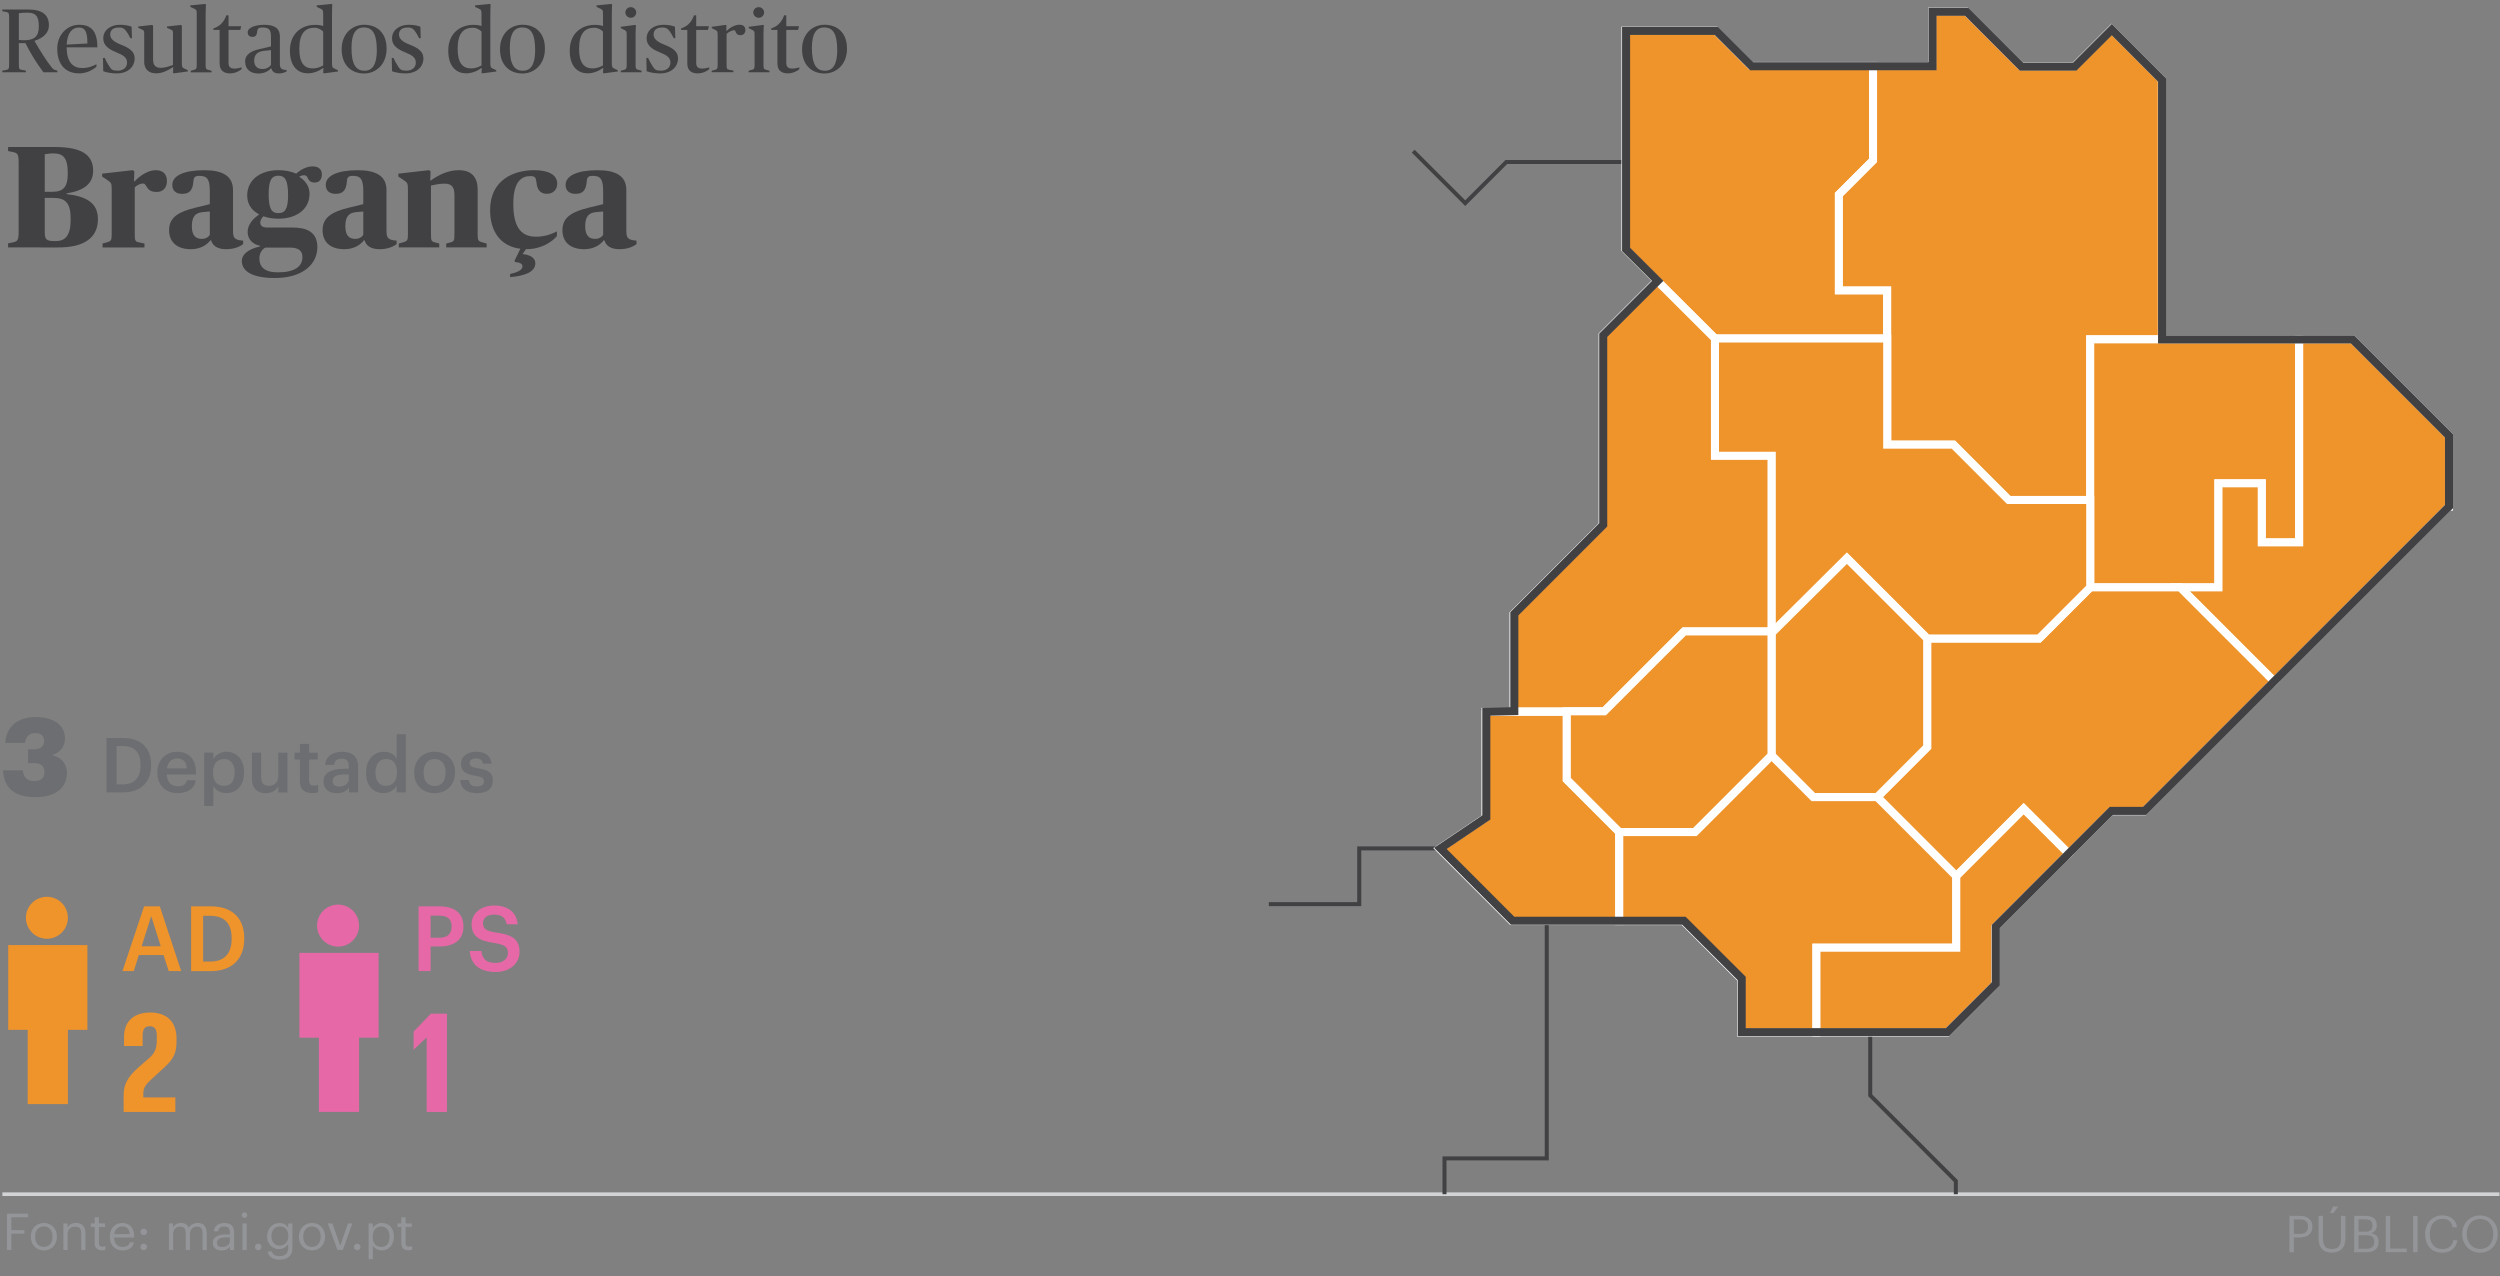 <?xml version="1.0" encoding="UTF-8"?><svg id="vip" xmlns="http://www.w3.org/2000/svg" width="690" height="352.18" viewBox="0 0 690 352.18"><rect x="0" y="0" width="690" height="352.18" fill="#808080" stroke="none"/><defs><style>.cls-1{stroke:#d1d3d4;}.cls-1,.cls-2,.cls-3{fill:none;}.cls-1,.cls-4{stroke-miterlimit:10;}.cls-5{fill:#939598;}.cls-2{stroke-width:1.11px;}.cls-2,.cls-3{stroke:#414042;}.cls-4{stroke:#fff;}.cls-4,.cls-6{fill:#ef932b;}.cls-4,.cls-3{stroke-width:2.22px;}.cls-7{fill:#e768a7;}.cls-8{fill:#6d6e71;}.cls-9{fill:#414042;}</style></defs><path class="cls-9" d="M.63,19.51l1.12-.22c.57-.1.77-.25.77-1.5V4.81c0-1.25-.2-1.37-.77-1.5l-1.12-.23v-.45h7.15c3.95,0,5.72,1.5,5.72,4.4,0,1.85-1.37,3.45-3.97,4.22v.08c1.32,2.32,3.32,5.55,4.77,7.32.27.35.55.58,1.02.7l.52.15v.45h-3.85c-1.82-2.4-3.65-5.37-4.97-8.05h-1.82v5.87c0,1.25.1,1.38.77,1.5l1.17.22v.45H.63v-.45ZM10.72,7.29c0-3.05-1.02-3.8-3.27-3.8-1.07,0-1.82.08-2.25.17v7.35s.72.1,1.42.1c2.9,0,4.1-1.1,4.1-3.82Z"/><path class="cls-9" d="M15.8,13.46c0-4,2.82-6.62,6.07-6.62s5,1.7,5,6.22h-8.47c.02,4.12,1.75,5.72,4.27,5.72,1.87,0,3.02-.6,3.95-1.05v.7c-.67.55-2.4,1.82-4.75,1.82-4.07,0-6.07-2.75-6.07-6.8ZM18.4,12.31l5.72-.3c0-3-.48-4.42-2.35-4.42s-3.2,1.47-3.37,4.72Z"/><path class="cls-9" d="M28.5,19.66l-.08-3.67h.5c.4.97.8,1.6,1.3,2.4.52.85.95,1.12,2.25,1.12,1.5,0,2.6-.85,2.6-2.22s-.92-2.02-2.95-2.85c-2.12-.85-3.62-1.9-3.62-3.85,0-2.32,2.05-3.75,4.62-3.75,1.35,0,2.35.2,3.2.53l.1,3.17h-.45c-.4-.85-.77-1.47-1.25-2.1-.6-.75-1.15-.85-1.9-.85-1.62,0-2.4.72-2.4,1.95,0,1.12.88,1.97,2.92,2.77,2.32.9,3.82,1.88,3.82,3.8,0,2.35-1.87,4.15-4.95,4.15-1.4,0-2.72-.25-3.72-.6Z"/><path class="cls-9" d="M39.8,16.98v-7.65c0-.92-.1-.95-.65-1.2l-1-.45v-.37l3.85-.43.25.2v9.4c0,1.45.65,2.25,2.12,2.25,1.2,0,2.47-.47,3.37-.8v-8.6c0-.92-.08-.95-.65-1.2l-1-.45v-.37l3.85-.43.25.2v10.32c0,1.12.15,1.28.73,1.55l.92.42v.35l-3.9.52-.18-.15.05-1.55h-.1c-1.3.88-2.9,1.7-4.6,1.7-2.07,0-3.32-1.15-3.32-3.27Z"/><path class="cls-9" d="M52.65,19.53l1-.28c.48-.12.65-.32.65-1.3V3.71c0-1-.17-1.05-.72-1.32l-1.05-.5v-.4l4.15-.4.17.15s-.1,1.3-.1,2.97v13.75c0,1.05.15,1.17.65,1.3l1,.28v.42h-5.75v-.42Z"/><path class="cls-9" d="M60.62,17.63v-9.37h-1.72v-.42c1.67-.52,2.9-1.7,3.57-3.6h.6v3h3.5l-.25,1.02h-3.25v9.12c0,1.07.52,1.55,1.65,1.55.72,0,1.45-.18,1.95-.33v.5c-.45.35-1.57,1.15-3.22,1.15-1.55,0-2.82-.72-2.82-2.62Z"/><path class="cls-9" d="M67.65,16.96c0-2.05,1.95-2.92,3.57-3.3l3.57-.85v-2.57c0-1.67-.25-2.65-2.32-2.65-1.07,0-1.37.25-1.47.97-.12.9-.25,1.62-1.32,1.62-.95,0-1.32-.6-1.32-1.22,0-1.55,2.57-2.12,4.62-2.12,2.95,0,4.27,1.1,4.27,3.25v7.7c0,.65.17,1.05.65,1.3.27.15.67.2,1.2.23v.37c-.38.28-1.3.58-2.15.58-1.25,0-1.9-.62-2.05-1.45h-.12c-.6.82-1.97,1.47-3.4,1.47-2.3,0-3.72-1.17-3.72-3.32ZM74.8,17.88v-4.05l-1.9.2c-1.62.17-2.75.85-2.75,2.72,0,1.45.85,2.3,2.27,2.3,1.17,0,2.02-.55,2.37-1.17Z"/><path class="cls-9" d="M80.02,13.98c0-4.87,3.37-7.12,6.92-7.12,1.02,0,1.77.15,2.27.3,0,0-.02-1-.02-1.9v-1.55c0-1-.18-1.05-.73-1.32l-1.05-.5v-.4l4.12-.4.18.15s-.08,1.05-.08,2.97v13.2c0,1.12.15,1.28.73,1.55l.92.42v.35l-3.9.52-.17-.15.05-1.33h-.1c-1.05.8-2.6,1.47-4.22,1.47-2.37,0-4.92-1.52-4.92-6.27ZM89.2,18.06v-9.35c-.55-.53-1.3-1.05-2.42-1.05-2.57,0-4.17,1.55-4.17,5.82,0,3.8,1.32,5.4,3.7,5.4,1.5,0,2.32-.55,2.9-.82Z"/><path class="cls-9" d="M94.3,13.58c0-4.37,3-6.75,6.2-6.75,3.5,0,6.2,2.17,6.2,6.6s-3,6.85-6.2,6.85c-3.5,0-6.2-2.27-6.2-6.7ZM104,13.78c0-4.47-1.17-6.2-3.57-6.2-2.22,0-3.42,1.67-3.42,5.65,0,4.47,1.2,6.3,3.6,6.3,2.22,0,3.4-1.77,3.4-5.75Z"/><path class="cls-9" d="M108.2,19.66l-.08-3.67h.5c.4.97.8,1.6,1.3,2.4.52.85.95,1.12,2.25,1.12,1.5,0,2.6-.85,2.6-2.22s-.92-2.02-2.95-2.85c-2.12-.85-3.62-1.9-3.62-3.85,0-2.32,2.05-3.75,4.62-3.75,1.35,0,2.35.2,3.2.53l.1,3.17h-.45c-.4-.85-.77-1.47-1.25-2.1-.6-.75-1.15-.85-1.9-.85-1.62,0-2.4.72-2.4,1.95,0,1.12.88,1.97,2.92,2.77,2.32.9,3.82,1.88,3.82,3.8,0,2.35-1.87,4.15-4.95,4.15-1.4,0-2.72-.25-3.72-.6Z"/><path class="cls-9" d="M123.72,13.98c0-4.87,3.37-7.12,6.92-7.12,1.02,0,1.77.15,2.27.3,0,0-.02-1-.02-1.9v-1.55c0-1-.18-1.05-.73-1.32l-1.05-.5v-.4l4.12-.4.18.15s-.08,1.05-.08,2.97v13.2c0,1.12.15,1.28.73,1.55l.92.42v.35l-3.9.52-.17-.15.05-1.33h-.1c-1.05.8-2.6,1.47-4.22,1.47-2.37,0-4.92-1.52-4.92-6.27ZM132.9,18.06v-9.35c-.55-.53-1.3-1.05-2.42-1.05-2.57,0-4.17,1.55-4.17,5.82,0,3.8,1.32,5.4,3.7,5.4,1.5,0,2.32-.55,2.9-.82Z"/><path class="cls-9" d="M138,13.58c0-4.37,3-6.75,6.2-6.75,3.5,0,6.2,2.17,6.2,6.6s-3,6.85-6.2,6.85c-3.5,0-6.2-2.27-6.2-6.7ZM147.7,13.78c0-4.47-1.17-6.2-3.57-6.2-2.22,0-3.42,1.67-3.42,5.65,0,4.47,1.2,6.3,3.6,6.3,2.22,0,3.4-1.77,3.4-5.75Z"/><path class="cls-9" d="M157.25,13.98c0-4.87,3.37-7.12,6.92-7.12,1.02,0,1.77.15,2.27.3,0,0-.02-1-.02-1.9v-1.55c0-1-.18-1.05-.73-1.32l-1.05-.5v-.4l4.12-.4.18.15s-.08,1.05-.08,2.97v13.2c0,1.12.15,1.28.73,1.55l.92.42v.35l-3.9.52-.17-.15.05-1.33h-.1c-1.05.8-2.6,1.47-4.22,1.47-2.37,0-4.92-1.52-4.92-6.27ZM166.42,18.06v-9.35c-.55-.53-1.3-1.05-2.42-1.05-2.57,0-4.17,1.55-4.17,5.82,0,3.8,1.32,5.4,3.7,5.4,1.5,0,2.32-.55,2.9-.82Z"/><path class="cls-9" d="M171.32,19.53l1-.28c.48-.12.65-.32.65-1.3v-8.37c0-1-.12-1.05-.72-1.35l-.92-.48v-.35l4.02-.53.17.1s-.1,1.07-.1,2.35v8.62c0,1.05.15,1.17.65,1.3l1,.28v.42h-5.75v-.42ZM172.6,3.44c0-.8.67-1.47,1.5-1.47s1.5.67,1.5,1.47-.67,1.47-1.5,1.47-1.5-.7-1.5-1.47Z"/><path class="cls-9" d="M178.47,19.66l-.08-3.67h.5c.4.97.8,1.6,1.3,2.4.52.85.95,1.12,2.25,1.12,1.5,0,2.6-.85,2.6-2.22s-.92-2.02-2.95-2.85c-2.12-.85-3.62-1.9-3.62-3.85,0-2.32,2.05-3.75,4.62-3.75,1.35,0,2.35.2,3.2.53l.1,3.17h-.45c-.4-.85-.77-1.47-1.25-2.1-.6-.75-1.15-.85-1.9-.85-1.62,0-2.4.72-2.4,1.95,0,1.12.88,1.97,2.92,2.77,2.32.9,3.82,1.88,3.82,3.8,0,2.35-1.87,4.15-4.95,4.15-1.4,0-2.72-.25-3.72-.6Z"/><path class="cls-9" d="M189.7,17.63v-9.37h-1.72v-.42c1.67-.52,2.9-1.7,3.57-3.6h.6v3h3.5l-.25,1.02h-3.25v9.12c0,1.07.52,1.55,1.65,1.55.72,0,1.45-.18,1.95-.33v.5c-.45.35-1.57,1.15-3.22,1.15-1.55,0-2.82-.72-2.82-2.62Z"/><path class="cls-9" d="M196.42,19.53l1-.28c.48-.12.65-.32.65-1.3v-8.37c0-1-.12-1.05-.72-1.35l-.92-.48v-.35l3.9-.53.17.15-.05,1.5h.1c.87-.88,2.32-1.7,3.55-1.7,1.02,0,1.62.53,1.62,1.47s-.6,1.42-1.32,1.42c-.9,0-1.17-.42-1.38-.95-.12-.35-.2-.42-.42-.42-.5,0-1.62.52-2.07,1.02v8.57c0,1.05.15,1.2.65,1.3l1.25.28v.42h-6v-.42Z"/><path class="cls-9" d="M206.62,19.53l1-.28c.48-.12.65-.32.65-1.3v-8.37c0-1-.12-1.05-.72-1.35l-.92-.48v-.35l4.02-.53.17.1s-.1,1.07-.1,2.35v8.62c0,1.05.15,1.17.65,1.3l1,.28v.42h-5.75v-.42ZM207.9,3.44c0-.8.67-1.47,1.5-1.47s1.5.67,1.5,1.47-.67,1.47-1.5,1.47-1.5-.7-1.5-1.47Z"/><path class="cls-9" d="M214.57,17.63v-9.37h-1.72v-.42c1.67-.52,2.9-1.7,3.57-3.6h.6v3h3.5l-.25,1.02h-3.25v9.12c0,1.07.52,1.55,1.65,1.55.72,0,1.45-.18,1.95-.33v.5c-.45.35-1.57,1.15-3.22,1.15-1.55,0-2.82-.72-2.82-2.62Z"/><path class="cls-9" d="M221.37,13.58c0-4.37,3-6.75,6.2-6.75,3.5,0,6.2,2.17,6.2,6.6s-3,6.85-6.2,6.85c-3.5,0-6.2-2.27-6.2-6.7ZM231.07,13.78c0-4.47-1.17-6.2-3.57-6.2-2.22,0-3.42,1.67-3.42,5.65,0,4.47,1.2,6.3,3.6,6.3,2.22,0,3.4-1.77,3.4-5.75Z"/><line class="cls-1" x1=".65" y1="329.6" x2="689.85" y2="329.6"/><path class="cls-5" d="M1.91,334.97h5.86v1H3.13v3.54h3.61v.99h-3.61v4.48h-1.22v-10.02Z"/><path class="cls-5" d="M8.5,341.39v-.11c0-2.2,1.53-3.74,3.6-3.74s3.6,1.53,3.6,3.73v.11c0,2.21-1.53,3.74-3.61,3.74s-3.59-1.58-3.59-3.73ZM14.5,341.39v-.1c0-1.69-.94-2.79-2.4-2.79s-2.4,1.09-2.4,2.77v.11c0,1.67.91,2.76,2.4,2.76s2.4-1.11,2.4-2.76Z"/><path class="cls-5" d="M17.5,337.66h1.16v1.16c.34-.69,1.15-1.29,2.35-1.29,1.51,0,2.58.83,2.58,2.96v4.5h-1.16v-4.58c0-1.29-.55-1.86-1.72-1.86-1.08,0-2.05.69-2.05,2v4.44h-1.16v-7.33Z"/><path class="cls-5" d="M26.13,343.15v-4.51h-1.05v-.98h1.05v-1.67h1.16v1.67h1.71v.98h-1.71v4.4c0,.71.32,1.06.91,1.06.36,0,.64-.06.9-.15v.98c-.24.08-.52.15-.99.15-1.33,0-1.98-.78-1.98-1.93Z"/><path class="cls-5" d="M30.3,341.4v-.11c0-2.21,1.42-3.75,3.43-3.75,1.69,0,3.29,1.02,3.29,3.64v.38h-5.52c.06,1.67.85,2.59,2.35,2.59,1.13,0,1.79-.42,1.95-1.27h1.16c-.25,1.47-1.47,2.24-3.12,2.24-2.07,0-3.54-1.46-3.54-3.71ZM35.83,340.62c-.11-1.51-.9-2.12-2.1-2.12s-1.99.81-2.19,2.12h4.29Z"/><path class="cls-5" d="M38.77,340c0-.5.41-.9.9-.9s.9.39.9.9-.41.9-.9.9-.9-.39-.9-.9ZM38.77,344.16c0-.5.41-.9.9-.9s.9.39.9.9-.41.9-.9.9-.9-.39-.9-.9Z"/><path class="cls-5" d="M46.6,337.66h1.16v1.12c.34-.69,1.13-1.25,2.19-1.25.94,0,1.76.39,2.14,1.37.5-.95,1.6-1.37,2.51-1.37,1.32,0,2.47.78,2.47,2.91v4.54h-1.16v-4.62c0-1.29-.55-1.82-1.55-1.82-.95,0-1.93.64-1.93,1.96v4.48h-1.16v-4.62c0-1.29-.55-1.82-1.55-1.82-.95,0-1.93.64-1.93,1.96v4.48h-1.16v-7.33Z"/><path class="cls-5" d="M58.73,342.96c0-1.69,1.79-2.27,3.67-2.27h1.05v-.53c0-1.16-.45-1.65-1.57-1.65-1.01,0-1.57.42-1.68,1.32h-1.16c.15-1.67,1.48-2.28,2.9-2.28s2.67.57,2.67,2.62v4.83h-1.16v-.92c-.55.69-1.21,1.05-2.28,1.05-1.36,0-2.44-.66-2.44-2.16ZM63.45,342.43v-.91h-1.01c-1.47,0-2.55.36-2.55,1.44,0,.76.36,1.23,1.39,1.23,1.23,0,2.17-.63,2.17-1.76Z"/><path class="cls-5" d="M66.71,335.37c0-.42.35-.77.77-.77s.77.35.77.77-.35.77-.77.77-.77-.35-.77-.77ZM66.92,337.66h1.16v7.33h-1.16v-7.33Z"/><path class="cls-5" d="M70.37,344.16c0-.5.41-.9.9-.9s.9.39.9.9-.41.9-.9.9-.9-.39-.9-.9Z"/><path class="cls-5" d="M73.88,345.41h1.19c.17.84.87,1.28,2.12,1.28,1.44,0,2.35-.69,2.35-2.26v-1.06c-.42.71-1.42,1.39-2.48,1.39-1.92,0-3.33-1.46-3.33-3.47v-.1c0-1.99,1.4-3.64,3.42-3.64,1.22,0,1.98.59,2.4,1.3v-1.18h1.16v6.84c-.01,2.13-1.46,3.17-3.5,3.17-2.17,0-3.12-1.02-3.32-2.26ZM79.58,341.19v-.1c0-1.64-.9-2.59-2.33-2.59s-2.33,1.08-2.33,2.62v.11c0,1.6,1.02,2.55,2.25,2.55,1.36,0,2.4-.95,2.4-2.59Z"/><path class="cls-5" d="M82.51,341.39v-.11c0-2.2,1.53-3.74,3.6-3.74s3.6,1.53,3.6,3.73v.11c0,2.21-1.53,3.74-3.61,3.74s-3.59-1.58-3.59-3.73ZM88.5,341.39v-.1c0-1.69-.94-2.79-2.4-2.79s-2.4,1.09-2.4,2.77v.11c0,1.67.91,2.76,2.4,2.76s2.4-1.11,2.4-2.76Z"/><path class="cls-5" d="M90.47,337.66h1.26l2.17,6.15,2.14-6.15h1.21l-2.63,7.33h-1.48l-2.66-7.33Z"/><path class="cls-5" d="M97.69,344.16c0-.5.41-.9.9-.9s.9.39.9.9-.41.9-.9.9-.9-.39-.9-.9Z"/><path class="cls-5" d="M101.74,337.66h1.16v1.23c.42-.71,1.42-1.36,2.48-1.36,1.92,0,3.33,1.4,3.33,3.68v.11c0,2.24-1.32,3.78-3.33,3.78-1.2,0-2.06-.6-2.48-1.33v3.75h-1.16v-9.88ZM107.51,341.39v-.11c0-1.85-1.02-2.77-2.25-2.77-1.36,0-2.4.9-2.4,2.77v.11c0,1.88.98,2.76,2.41,2.76s2.24-.98,2.24-2.76Z"/><path class="cls-5" d="M110.77,343.15v-4.51h-1.05v-.98h1.05v-1.67h1.16v1.67h1.71v.98h-1.71v4.4c0,.71.32,1.06.91,1.06.36,0,.64-.06.9-.15v.98c-.24.08-.52.15-.99.15-1.33,0-1.98-.78-1.98-1.93Z"/><path class="cls-5" d="M631.88,335.58h2.84c1.92,0,3.5.84,3.5,2.93v.06c0,2.13-1.6,2.96-3.5,2.96h-1.62v4.08h-1.22v-10.02ZM634.81,340.56c1.43,0,2.2-.7,2.2-1.99v-.06c0-1.42-.84-1.95-2.2-1.95h-1.71v3.99h1.71Z"/><path class="cls-5" d="M639.93,341.94v-6.36h1.22v6.22c0,2.1.74,2.91,2.41,2.91s2.55-.64,2.55-3.1v-6.04h1.22v6.21c0,2.44-1.22,3.94-3.8,3.94-2.3,0-3.6-1.34-3.6-3.78ZM643.9,333.02h1.46l-1.37,1.78h-.87l.78-1.78Z"/><path class="cls-5" d="M649.76,335.58h3.01c1.86,0,3.22.62,3.22,2.59v.06c0,.91-.36,1.72-1.51,2.12,1.46.35,2,1.09,2,2.4v.06c0,1.89-1.29,2.8-3.29,2.8h-3.43v-10.02ZM652.77,339.96c1.47,0,2.03-.53,2.03-1.76v-.06c0-1.13-.66-1.6-2.06-1.6h-1.79v3.42h1.82ZM653.16,344.65c1.46,0,2.13-.64,2.13-1.86v-.06c0-1.23-.69-1.82-2.3-1.82h-2.04v3.74h2.21Z"/><path class="cls-5" d="M658.47,335.58h1.22v9.02h4.58v.99h-5.8v-10.02Z"/><path class="cls-5" d="M666.03,335.58h1.22v10.02h-1.22v-10.02Z"/><path class="cls-5" d="M669.35,340.66v-.11c0-2.97,1.99-5.11,4.71-5.11,2.09,0,3.85,1.11,4.06,3.28h-1.2c-.25-1.53-1.13-2.31-2.84-2.31-2.07,0-3.46,1.61-3.46,4.13v.11c0,2.55,1.29,4.09,3.45,4.09,1.64,0,2.77-.83,3.03-2.45h1.13c-.35,2.31-1.95,3.45-4.19,3.45-2.9,0-4.68-1.99-4.68-5.07Z"/><path class="cls-5" d="M679.57,340.66v-.11c0-2.84,1.99-5.08,4.93-5.08s4.89,2.24,4.89,5.06v.11c0,2.83-1.95,5.1-4.86,5.1s-4.96-2.27-4.96-5.07ZM688.13,340.61v-.11c0-2.24-1.32-4.06-3.63-4.06s-3.67,1.71-3.67,4.09v.11c0,2.42,1.61,4.08,3.7,4.08,2.23,0,3.6-1.68,3.6-4.1Z"/><path class="cls-8" d="M29.38,203.69h4.56c5.23,0,7.77,2.98,7.77,7.35v.19c0,4.37-2.54,7.47-7.81,7.47h-4.51v-15.01ZM33.81,216.5c3.36,0,4.98-1.93,4.98-5.25v-.17c0-3.23-1.47-5.19-5-5.19h-1.62v10.6h1.64Z"/><path class="cls-8" d="M43.43,213.33v-.17c0-3.4,2.33-5.67,5.46-5.67,2.73,0,5.19,1.62,5.19,5.54v.74h-8.04c.08,2.08,1.13,3.25,3.02,3.25,1.53,0,2.33-.61,2.52-1.68h2.46c-.36,2.31-2.23,3.57-5.04,3.57-3.23,0-5.56-2.12-5.56-5.58ZM51.56,212.07c-.13-1.89-1.09-2.73-2.67-2.73s-2.56,1.03-2.81,2.73h5.48Z"/><path class="cls-8" d="M56.35,207.72h2.54v1.76c.61-1.05,1.97-2,3.59-2,2.75,0,4.87,2.04,4.87,5.58v.17c0,3.53-2.04,5.67-4.87,5.67-1.74,0-3-.86-3.59-1.93v5.48h-2.54v-14.74ZM64.75,213.29v-.17c0-2.44-1.26-3.63-2.92-3.63-1.76,0-3.02,1.2-3.02,3.63v.17c0,2.46,1.2,3.61,3.04,3.61s2.9-1.26,2.9-3.61Z"/><path class="cls-8" d="M69.54,214.76v-7.03h2.54v6.74c0,1.66.69,2.42,2.16,2.42,1.36,0,2.56-.88,2.56-2.62v-6.53h2.54v10.98h-2.54v-1.72c-.55,1.07-1.7,1.93-3.49,1.93-2.16,0-3.78-1.24-3.78-4.16Z"/><path class="cls-8" d="M82.77,215.64v-6h-1.47v-1.91h1.47v-2.42h2.54v2.42h2.41v1.91h-2.41v5.77c0,.97.46,1.41,1.26,1.41.5,0,.88-.06,1.24-.21v2.02c-.4.15-.94.27-1.72.27-2.18,0-3.32-1.18-3.32-3.25Z"/><path class="cls-8" d="M89.3,215.66c0-2.56,2.48-3.48,5.63-3.48h1.36v-.57c0-1.47-.5-2.2-1.99-2.2-1.32,0-1.97.63-2.1,1.72h-2.46c.21-2.56,2.25-3.63,4.7-3.63s4.39,1.01,4.39,4.01v7.2h-2.5v-1.34c-.71.95-1.68,1.55-3.36,1.55-2.02,0-3.67-.97-3.67-3.25ZM96.29,214.86v-1.09h-1.3c-1.93,0-3.17.44-3.17,1.78,0,.92.5,1.53,1.76,1.53,1.55,0,2.71-.82,2.71-2.22Z"/><path class="cls-8" d="M101.04,213.39v-.17c0-3.51,2.08-5.73,4.93-5.73,1.78,0,2.9.82,3.51,1.91v-6.76h2.54v16.06h-2.54v-1.85c-.59,1.09-1.99,2.06-3.61,2.06-2.75,0-4.83-1.95-4.83-5.52ZM109.56,213.27v-.17c0-2.42-1.11-3.61-2.96-3.61s-2.96,1.3-2.96,3.67v.17c0,2.41,1.22,3.57,2.86,3.57,1.76,0,3.07-1.18,3.07-3.63Z"/><path class="cls-8" d="M114.31,213.33v-.17c0-3.4,2.41-5.67,5.65-5.67s5.63,2.25,5.63,5.61v.17c0,3.42-2.41,5.65-5.65,5.65s-5.63-2.25-5.63-5.58ZM122.98,213.29v-.15c0-2.27-1.13-3.65-3.02-3.65s-3.04,1.36-3.04,3.63v.17c0,2.25,1.11,3.65,3.04,3.65s3.02-1.41,3.02-3.65Z"/><path class="cls-8" d="M127.03,215.28h2.39c.13,1.11.69,1.76,2.18,1.76,1.36,0,1.97-.48,1.97-1.41s-.73-1.24-2.35-1.51c-2.9-.46-3.97-1.28-3.97-3.34,0-2.2,2.06-3.3,4.12-3.3,2.25,0,4.03.84,4.3,3.32h-2.35c-.21-1.01-.78-1.47-1.95-1.47-1.09,0-1.74.52-1.74,1.3s.52,1.11,2.27,1.41c2.58.4,4.12,1.03,4.12,3.36s-1.57,3.51-4.39,3.51-4.49-1.3-4.6-3.63Z"/><path class="cls-8" d="M.84,212.61h5.46c.18,1.77,1.02,2.97,3.15,2.97,1.89,0,2.82-.9,2.82-2.43,0-1.68-.9-2.52-2.82-2.52h-1.71v-3.81h1.59c1.92,0,2.85-.87,2.85-2.37,0-1.29-.84-2.13-2.46-2.13s-2.61.99-2.85,2.73H1.44c.27-4.23,3.09-7.14,8.43-7.14,5.04,0,8.07,2.31,8.07,5.88,0,2.4-1.38,3.96-3.63,4.62,2.46.51,4.17,2.25,4.17,4.86,0,4.08-3.03,6.75-8.7,6.75-5.97,0-8.76-2.76-8.94-7.41Z"/><path class="cls-6" d="M39.76,250.15h4.35l5.9,17.87h-3.45l-1.42-4.42h-6.82l-1.4,4.42h-3.12l5.97-17.87ZM39.09,261.17h5.27l-2.62-8.3-2.65,8.3Z"/><path class="cls-6" d="M52.74,250.15h5.42c6.22,0,9.25,3.55,9.25,8.75v.23c0,5.2-3.02,8.9-9.3,8.9h-5.37v-17.87ZM58.01,265.39c4,0,5.92-2.3,5.92-6.25v-.2c0-3.85-1.75-6.17-5.95-6.17h-1.92v12.62h1.95Z"/><path class="cls-6" d="M34.12,302.25c0-2.92,1.08-4.96,4.04-7.6l3.08-2.68c1.52-1.36,2.04-2.56,2.04-5.04v-1.12c0-2.04-.84-2.56-2-2.56s-1.92.6-1.92,2.6v2.84h-5.12v-2.56c0-4.24,2.72-6.68,7.24-6.68s7.24,2.56,7.24,7.12v.76c0,3.04-.56,4.72-3.36,7.28l-3.48,3.2c-1.32,1.24-2.32,2.16-2.32,3.96v1.12h8.84v4h-14.28v-4.64Z"/><rect class="cls-6" x="2.27" y="260.84" width="21.85" height="23.4"/><rect class="cls-6" x="7.65" y="279.77" width="11.09" height="24.96"/><path class="cls-6" d="M18.74,253.3c0-3.2-2.59-5.79-5.79-5.79s-5.8,2.59-5.8,5.79,2.6,5.8,5.8,5.8,5.79-2.59,5.79-5.8Z"/><path class="cls-7" d="M115.53,250.15h5.75c4,0,6.62,1.78,6.62,5.52v.1c0,3.77-2.72,5.45-6.55,5.45h-2.5v6.8h-3.32v-17.87ZM121.27,258.82c2.2,0,3.37-1.08,3.37-3.05v-.1c0-2.12-1.25-2.95-3.37-2.95h-2.42v6.1h2.42Z"/><path class="cls-7" d="M129.65,262.47h3.2c.23,1.8.95,3.3,3.97,3.3,1.97,0,3.37-1.1,3.37-2.75s-.82-2.27-3.72-2.75c-4.27-.58-6.3-1.88-6.3-5.22,0-2.92,2.5-5.12,6.22-5.12s6.15,1.75,6.5,5.17h-3.05c-.33-1.88-1.4-2.67-3.45-2.67s-3.07.97-3.07,2.35c0,1.45.6,2.17,3.7,2.62,4.2.57,6.37,1.77,6.37,5.35,0,3.1-2.62,5.52-6.57,5.52-4.87,0-6.92-2.42-7.17-5.8Z"/><path class="cls-7" d="M123.36,279.77v27.12h-5.6v-20.52h-.04l-3.48,3.28h-.08v-4.92l4.76-4.96h4.44Z"/><rect class="cls-7" x="82.64" y="263" width="21.85" height="23.4"/><rect class="cls-7" x="88.02" y="281.92" width="11.09" height="24.96"/><path class="cls-7" d="M99.1,255.46c0-3.2-2.59-5.79-5.79-5.79s-5.8,2.59-5.8,5.79,2.6,5.8,5.8,5.8,5.79-2.59,5.79-5.8Z"/><path class="cls-9" d="M2.23,67.17l1.36-.28c1.2-.28,1.56-.48,1.56-2.92v-19.08c0-2.44-.36-2.64-1.56-2.92l-1.36-.28v-1.12h12.8c7.28,0,10.68,2,10.68,6.56,0,3.6-2.6,5.52-7.32,6.24v.2c5.6.64,8.64,2.52,8.64,6.92,0,5.08-3.76,7.8-10.84,7.8H2.23v-1.12ZM14.43,52.94c3.2,0,4.28-1.48,4.28-5.12,0-4.4-1.32-5.48-4.08-5.48-.96,0-1.88.16-2.28.24v10.36h2.08ZM19.51,60.54c0-4.48-1.36-5.92-4.8-5.92h-2.36v9.32c0,2.28.44,2.6,3,2.6s4.16-1.36,4.16-6Z"/><path class="cls-9" d="M28.31,67.21l1.04-.28c1.32-.36,1.48-.56,1.48-2.28v-12.44c0-1.72-.2-1.84-1.32-2.6l-1.32-.88v-.8l8.44-.96.44.32-.08,2.76h.16c1.24-1.32,3.52-3.08,5.84-3.08,1.92,0,3.08,1.04,3.08,3s-1.2,3-2.76,3c-1.84,0-2.32-.56-3.08-1.8-.24-.44-.48-.52-.84-.52-.72,0-1.64.52-2.2,1.04v12.96c0,1.88.16,2.08,1.36,2.28l1.32.28v1.08h-11.56v-1.08Z"/><path class="cls-9" d="M46.67,63.5c0-3.52,2.68-5.08,7.2-6.16l4.04-1v-3.48c0-3.32-.64-4.32-2.84-4.32-1.2,0-1.6.32-1.68,1.44-.2,2.52-1.04,3.52-3.12,3.52-1.76,0-2.72-.92-2.72-2.48,0-2.56,3.28-4.04,8.84-4.04,5,0,7.92,1.56,7.92,5.48v11.08c0,1.48.16,2.08.92,2.48.52.28,1.32.36,1.88.4v.96c-.76.6-2.36,1.4-4.68,1.4s-3.72-.88-4.16-2.44h-.2c-1,1.28-2.8,2.44-5.4,2.44-3.76,0-6-1.92-6-5.28ZM57.91,64.77v-6.4l-1.84.16c-2.04.16-3.12,1.08-3.12,3.96,0,2.6,1.16,3.44,2.72,3.44,1.12,0,1.88-.48,2.24-1.16Z"/><path class="cls-9" d="M66.75,72.05c0-1.88,1.8-3.32,5.04-4.04v-.16c-2.2-.48-3.44-1.92-3.44-3.84,0-2.24,1.76-3.8,3.08-4.76v-.16c-1.92-.96-3.2-2.72-3.2-5.12,0-4.56,3.92-7,8.6-7,1.92,0,3.44.32,4.92.96,1.24-1.12,2.84-2,4.56-2,1.48,0,2.52.72,2.52,2.16,0,1.24-.52,2.28-1.96,2.28-1.24,0-1.64-.56-2.04-1.44-.36-.76-1.24-.68-2.2-.2v.12c1.56.92,2.8,2.52,2.8,4.6,0,4.56-3.92,6.92-8.6,6.92-1.48,0-2.92-.24-4.12-.68-.4.36-.88,1.08-.88,1.76,0,.8.56,1.36,2,1.36h7c3.8,0,6.76,1.2,6.76,5.4,0,4.6-3.88,8.52-11.76,8.52-5.92,0-9.08-1.72-9.08-4.68ZM83.47,70.97c0-1.76-1.04-2.64-3.52-2.64h-6.72c-.72.36-1.64,1.36-1.64,2.96,0,2.36,1.4,3.88,5.08,3.88,4.64,0,6.8-1.6,6.8-4.2ZM79.51,53.86c0-4.16-.84-5.36-2.68-5.36s-2.68,1.2-2.68,5.04c0,4.16.84,5.28,2.68,5.28s2.68-1.12,2.68-4.96Z"/><path class="cls-9" d="M89.03,63.5c0-3.52,2.68-5.08,7.2-6.16l4.04-1v-3.48c0-3.32-.64-4.32-2.84-4.32-1.2,0-1.6.32-1.68,1.44-.2,2.52-1.04,3.52-3.12,3.52-1.76,0-2.72-.92-2.72-2.48,0-2.56,3.28-4.04,8.84-4.04,5,0,7.92,1.56,7.92,5.48v11.08c0,1.48.16,2.08.92,2.48.52.28,1.32.36,1.88.4v.96c-.76.6-2.36,1.4-4.68,1.4s-3.72-.88-4.16-2.44h-.2c-1,1.28-2.8,2.44-5.4,2.44-3.76,0-6-1.92-6-5.28ZM100.27,64.77v-6.4l-1.84.16c-2.04.16-3.12,1.08-3.12,3.96,0,2.6,1.16,3.44,2.72,3.44,1.12,0,1.88-.48,2.24-1.16Z"/><path class="cls-9" d="M110.07,67.21l1.04-.28c1.32-.36,1.48-.56,1.48-2.28v-12.44c0-1.72-.2-1.84-1.32-2.6l-1.32-.88v-.8l8.44-.96.44.28-.08,2.56h.16c2.12-1.52,4.76-2.84,7.68-2.84,3.4,0,5.24,1.76,5.24,5.36v12.32c0,1.76.16,1.96,1.44,2.28l1.04.28v1.08h-11.16v-1.08l.96-.24c1.2-.32,1.32-.44,1.32-2.32v-10.76c0-2.44-.88-3.2-2.76-3.2-1.4,0-2.84.32-3.72.52v13.44c0,1.92.12,2,1.32,2.32l.96.24v1.08h-11.16v-1.08Z"/><path class="cls-9" d="M140.79,75.61c2.28-.48,3.4-1.16,3.4-2.12,0-.72-.76-1.08-2-1.16l-.2-.32,1.64-3.36c-5.4-.64-8.36-4.68-8.36-10.68,0-8.36,6.56-11,12.16-11,3.96,0,6.36,1.28,6.36,3.72,0,1.64-1.12,2.8-2.84,2.8-2.08,0-2.72-1.44-2.88-3.12-.2-1.52-.44-1.76-1.76-1.76-2.24,0-4.64,1.32-4.64,7.64,0,5.88,1.76,9.08,6.24,9.08,2.48,0,4.32-.72,5.8-1.48v1.28c-1.16,1.44-4.08,3.64-8.4,3.64h-.16l-.92,1.36c2.28.2,3.52,1.2,3.52,2.52,0,2.48-3.08,3.52-6.96,3.84v-.88Z"/><path class="cls-9" d="M155.23,63.5c0-3.52,2.68-5.08,7.2-6.16l4.04-1v-3.48c0-3.32-.64-4.32-2.84-4.32-1.2,0-1.6.32-1.68,1.44-.2,2.52-1.04,3.52-3.12,3.52-1.76,0-2.72-.92-2.72-2.48,0-2.56,3.28-4.04,8.84-4.04,5,0,7.92,1.56,7.92,5.48v11.08c0,1.48.16,2.08.92,2.48.52.28,1.32.36,1.88.4v.96c-.76.6-2.36,1.4-4.68,1.4s-3.72-.88-4.16-2.44h-.2c-1,1.28-2.8,2.44-5.4,2.44-3.76,0-6-1.92-6-5.28ZM166.47,64.77v-6.4l-1.84.16c-2.04.16-3.12,1.08-3.12,3.96,0,2.6,1.16,3.44,2.72,3.44,1.12,0,1.88-.48,2.24-1.16Z"/><polyline class="cls-2" points="398.68 329.6 398.68 319.72 426.9 319.72 426.9 290.37 426.9 254.12 464.76 254.12 480.72 270.06 480.72 284.87 501.47 284.87 516.18 284.87 516.18 302.31 539.81 325.96 539.81 329.6"/><polyline class="cls-2" points="390.04 41.72 404.4 56.07 415.75 44.71 448.8 44.71 448.8 68.85 457.52 77.52 442.49 92.54 442.49 144.86 417.95 169.41 417.95 196.27 410.03 196.27 410.22 196.44 410.22 225.62 397.55 234.16 375.15 234.16 375.15 249.54 350.2 249.54"/><polygon class="cls-4" points="520.87 80.11 520.87 93.43 473.33 93.43 448.63 68.8 448.63 44.62 448.63 8.45 473.55 8.45 483.3 18.21 516.96 18.21 516.96 44.28 507.54 53.69 507.54 80.11 520.87 80.11"/><polygon class="cls-4" points="596.66 22.01 596.66 93.67 576.92 93.67 576.92 138 554.42 138 539.15 122.73 520.87 122.73 520.87 80.12 507.54 80.12 507.54 53.71 516.96 44.29 516.96 18.22 533.28 18.22 533.28 3.17 542.68 3.17 557.85 18.33 572.55 18.33 582.77 8.1 596.66 22.01"/><polygon class="cls-4" points="634.56 93.67 634.56 149.71 624.23 149.71 624.23 133.4 612.28 133.4 612.28 162.11 576.9 162.11 576.9 93.66 634.56 93.66 634.56 93.67"/><polygon class="cls-4" points="675.91 139.83 627.67 188.07 601.72 162.12 612.3 162.12 612.3 133.4 624.24 133.4 624.24 149.7 634.58 149.7 634.58 93.66 649.28 93.66 675.92 120.29 675.92 139.83 675.91 139.83"/><polygon class="cls-4" points="627.67 188.07 591.84 223.9 582.65 223.9 570.93 235.61 558.53 223.21 539.93 241.82 518.11 219.99 531.9 206.2 531.9 176.23 562.79 176.23 576.92 162.11 601.72 162.11 627.67 188.07"/><polygon class="cls-4" points="488.94 174.74 488.94 125.82 473.33 125.82 473.33 93.43 520.87 93.43 520.87 122.72 539.13 122.72 554.4 137.99 576.9 137.99 576.9 162.11 562.78 176.23 531.9 176.23 509.74 154.07 488.94 174.74"/><polygon class="cls-4" points="488.94 125.82 488.94 174.29 464.83 174.29 442.78 196.34 417.73 196.34 417.73 169.46 442.32 144.88 442.32 92.51 457.34 77.49 473.33 93.43 473.33 125.82 488.94 125.82"/><polygon class="cls-4" points="531.9 176.23 531.9 206.2 518.11 219.99 500.44 219.99 488.96 208.5 488.96 174.74 509.75 154.08 531.9 176.23"/><polygon class="cls-4" points="446.91 229.63 446.91 254.2 417.28 254.2 397.31 234.24 409.99 225.69 409.99 196.49 432.44 196.49 432.44 215.15 446.91 229.63"/><polygon class="cls-4" points="488.94 208.5 467.82 229.63 446.91 229.63 432.44 215.16 432.44 196.32 442.78 196.32 464.83 174.27 488.94 174.27 488.94 208.5"/><polygon class="cls-4" points="501.34 261.56 501.34 284.99 480.56 284.99 480.56 270.18 464.61 254.22 446.92 254.22 446.92 229.64 467.83 229.64 488.96 208.52 500.44 220 518.11 220 539.93 241.82 539.93 261.56 501.34 261.56"/><polygon class="cls-4" points="570.93 235.61 550.72 255.83 550.72 271.68 537.41 284.99 501.34 284.99 501.34 261.56 539.93 261.56 539.93 241.82 558.53 223.21 570.93 235.61"/><polygon class="cls-3" points="675.92 120.3 675.92 139.82 627.71 188.02 591.91 223.81 582.72 223.81 571.02 235.52 550.83 255.73 550.83 271.57 537.52 284.87 501.47 284.87 480.72 284.87 480.72 270.06 464.76 254.12 447.11 254.12 417.48 254.12 397.55 234.16 410.22 225.62 410.22 196.44 417.95 196.27 417.95 169.41 442.49 144.86 442.49 92.54 457.52 77.52 448.8 68.84 448.8 44.68 448.8 8.53 473.7 8.53 483.46 18.28 517.08 18.28 533.38 18.28 533.38 3.25 542.8 3.25 557.93 18.4 572.62 18.4 582.85 8.18 596.73 22.08 596.73 93.68 634.61 93.68 649.3 93.68 675.92 120.3"/></svg>